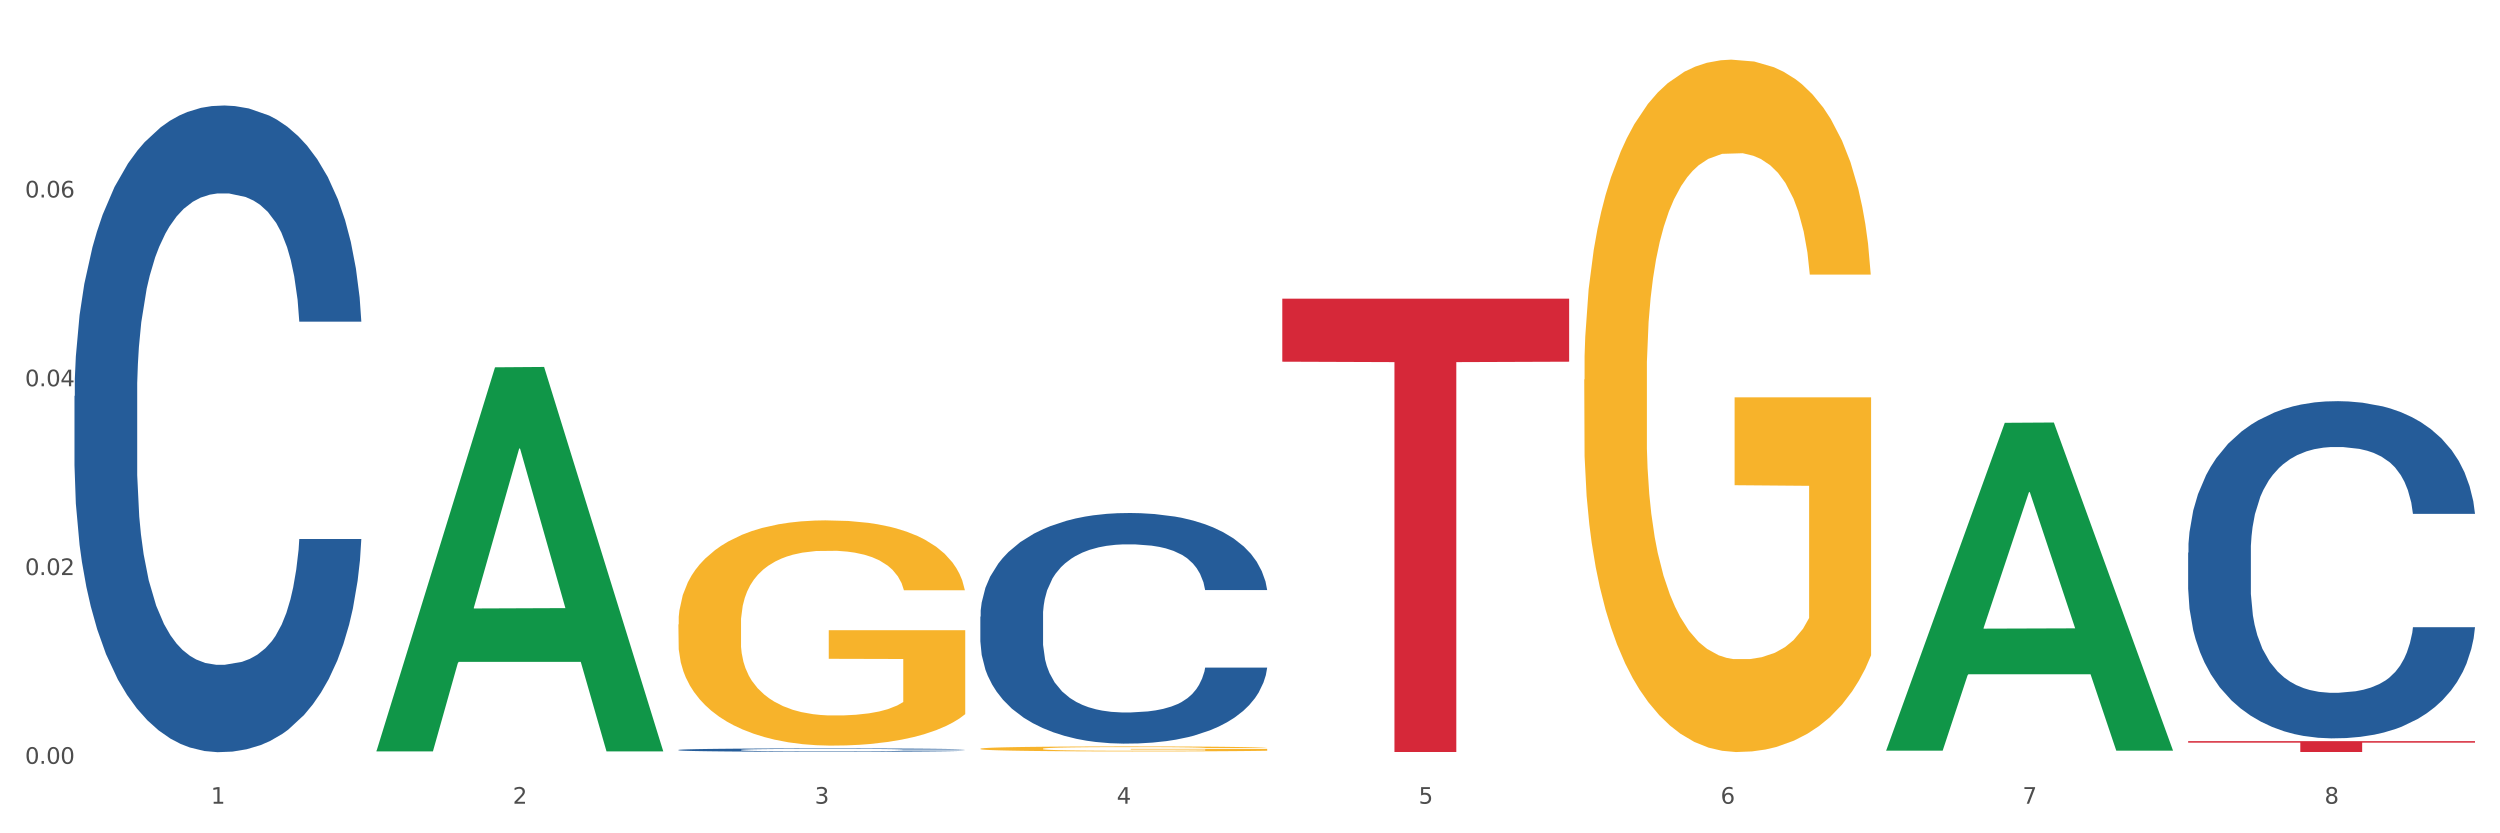 <?xml version="1.0" encoding="utf-8" standalone="no"?>
<!DOCTYPE svg PUBLIC "-//W3C//DTD SVG 1.1//EN"
  "http://www.w3.org/Graphics/SVG/1.1/DTD/svg11.dtd">
<svg xmlns:xlink="http://www.w3.org/1999/xlink" width="1080pt" height="360pt" viewBox="0 0 1080 360" xmlns="http://www.w3.org/2000/svg" version="1.1">
 <rect x="0" y="0" width="1080" height="360" fill="#333333" stroke="none"/>
 <defs>
  <style type="text/css">*{stroke-linejoin: round; stroke-linecap: butt}</style>
 </defs>
 <g id="figure_1">
  <g id="patch_1">
   <path d="M 0 360 
L 1080 360 
L 1080 0 
L 0 0 
z
" style="fill: #ffffff; stroke: #ffffff; stroke-linejoin: miter"/>
  </g>
  <g id="axes_1">
   <g id="matplotlib.axis_1">
    <g id="xtick_1">
     <g id="text_1">
      <!-- 1 -->
      <g style="fill: #4d4d4d" transform="translate(91.082 347.204) scale(0.096 -0.096)">
       <defs>
        <path id="DejaVuSans-31" d="M 794 531 
L 1825 531 
L 1825 4091 
L 703 3866 
L 703 4441 
L 1819 4666 
L 2450 4666 
L 2450 531 
L 3481 531 
L 3481 0 
L 794 0 
L 794 531 
z
" transform="scale(0.016)"/>
       </defs>
       <use xlink:href="#DejaVuSans-31"/>
      </g>
     </g>
    </g>
    <g id="xtick_2">
     <g id="text_2">
      <!-- 2 -->
      <g style="fill: #4d4d4d" transform="translate(221.525 347.204) scale(0.096 -0.096)">
       <defs>
        <path id="DejaVuSans-32" d="M 1228 531 
L 3431 531 
L 3431 0 
L 469 0 
L 469 531 
Q 828 903 1448 1529 
Q 2069 2156 2228 2338 
Q 2531 2678 2651 2914 
Q 2772 3150 2772 3378 
Q 2772 3750 2511 3984 
Q 2250 4219 1831 4219 
Q 1534 4219 1204 4116 
Q 875 4013 500 3803 
L 500 4441 
Q 881 4594 1212 4672 
Q 1544 4750 1819 4750 
Q 2544 4750 2975 4387 
Q 3406 4025 3406 3419 
Q 3406 3131 3298 2873 
Q 3191 2616 2906 2266 
Q 2828 2175 2409 1742 
Q 1991 1309 1228 531 
z
" transform="scale(0.016)"/>
       </defs>
       <use xlink:href="#DejaVuSans-32"/>
      </g>
     </g>
    </g>
    <g id="xtick_3">
     <g id="text_3">
      <!-- 3 -->
      <g style="fill: #4d4d4d" transform="translate(351.968 347.204) scale(0.096 -0.096)">
       <defs>
        <path id="DejaVuSans-33" d="M 2597 2516 
Q 3050 2419 3304 2112 
Q 3559 1806 3559 1356 
Q 3559 666 3084 287 
Q 2609 -91 1734 -91 
Q 1441 -91 1130 -33 
Q 819 25 488 141 
L 488 750 
Q 750 597 1062 519 
Q 1375 441 1716 441 
Q 2309 441 2620 675 
Q 2931 909 2931 1356 
Q 2931 1769 2642 2001 
Q 2353 2234 1838 2234 
L 1294 2234 
L 1294 2753 
L 1863 2753 
Q 2328 2753 2575 2939 
Q 2822 3125 2822 3475 
Q 2822 3834 2567 4026 
Q 2313 4219 1838 4219 
Q 1578 4219 1281 4162 
Q 984 4106 628 3988 
L 628 4550 
Q 988 4650 1302 4700 
Q 1616 4750 1894 4750 
Q 2613 4750 3031 4423 
Q 3450 4097 3450 3541 
Q 3450 3153 3228 2886 
Q 3006 2619 2597 2516 
z
" transform="scale(0.016)"/>
       </defs>
       <use xlink:href="#DejaVuSans-33"/>
      </g>
     </g>
    </g>
    <g id="xtick_4">
     <g id="text_4">
      <!-- 4 -->
      <g style="fill: #4d4d4d" transform="translate(482.412 347.204) scale(0.096 -0.096)">
       <defs>
        <path id="DejaVuSans-34" d="M 2419 4116 
L 825 1625 
L 2419 1625 
L 2419 4116 
z
M 2253 4666 
L 3047 4666 
L 3047 1625 
L 3713 1625 
L 3713 1100 
L 3047 1100 
L 3047 0 
L 2419 0 
L 2419 1100 
L 313 1100 
L 313 1709 
L 2253 4666 
z
" transform="scale(0.016)"/>
       </defs>
       <use xlink:href="#DejaVuSans-34"/>
      </g>
     </g>
    </g>
    <g id="xtick_5">
     <g id="text_5">
      <!-- 5 -->
      <g style="fill: #4d4d4d" transform="translate(612.855 347.204) scale(0.096 -0.096)">
       <defs>
        <path id="DejaVuSans-35" d="M 691 4666 
L 3169 4666 
L 3169 4134 
L 1269 4134 
L 1269 2991 
Q 1406 3038 1543 3061 
Q 1681 3084 1819 3084 
Q 2600 3084 3056 2656 
Q 3513 2228 3513 1497 
Q 3513 744 3044 326 
Q 2575 -91 1722 -91 
Q 1428 -91 1123 -41 
Q 819 9 494 109 
L 494 744 
Q 775 591 1075 516 
Q 1375 441 1709 441 
Q 2250 441 2565 725 
Q 2881 1009 2881 1497 
Q 2881 1984 2565 2268 
Q 2250 2553 1709 2553 
Q 1456 2553 1204 2497 
Q 953 2441 691 2322 
L 691 4666 
z
" transform="scale(0.016)"/>
       </defs>
       <use xlink:href="#DejaVuSans-35"/>
      </g>
     </g>
    </g>
    <g id="xtick_6">
     <g id="text_6">
      <!-- 6 -->
      <g style="fill: #4d4d4d" transform="translate(743.299 347.204) scale(0.096 -0.096)">
       <defs>
        <path id="DejaVuSans-36" d="M 2113 2584 
Q 1688 2584 1439 2293 
Q 1191 2003 1191 1497 
Q 1191 994 1439 701 
Q 1688 409 2113 409 
Q 2538 409 2786 701 
Q 3034 994 3034 1497 
Q 3034 2003 2786 2293 
Q 2538 2584 2113 2584 
z
M 3366 4563 
L 3366 3988 
Q 3128 4100 2886 4159 
Q 2644 4219 2406 4219 
Q 1781 4219 1451 3797 
Q 1122 3375 1075 2522 
Q 1259 2794 1537 2939 
Q 1816 3084 2150 3084 
Q 2853 3084 3261 2657 
Q 3669 2231 3669 1497 
Q 3669 778 3244 343 
Q 2819 -91 2113 -91 
Q 1303 -91 875 529 
Q 447 1150 447 2328 
Q 447 3434 972 4092 
Q 1497 4750 2381 4750 
Q 2619 4750 2861 4703 
Q 3103 4656 3366 4563 
z
" transform="scale(0.016)"/>
       </defs>
       <use xlink:href="#DejaVuSans-36"/>
      </g>
     </g>
    </g>
    <g id="xtick_7">
     <g id="text_7">
      <!-- 7 -->
      <g style="fill: #4d4d4d" transform="translate(873.742 347.204) scale(0.096 -0.096)">
       <defs>
        <path id="DejaVuSans-37" d="M 525 4666 
L 3525 4666 
L 3525 4397 
L 1831 0 
L 1172 0 
L 2766 4134 
L 525 4134 
L 525 4666 
z
" transform="scale(0.016)"/>
       </defs>
       <use xlink:href="#DejaVuSans-37"/>
      </g>
     </g>
    </g>
    <g id="xtick_8">
     <g id="text_8">
      <!-- 8 -->
      <g style="fill: #4d4d4d" transform="translate(1004.185 347.204) scale(0.096 -0.096)">
       <defs>
        <path id="DejaVuSans-38" d="M 2034 2216 
Q 1584 2216 1326 1975 
Q 1069 1734 1069 1313 
Q 1069 891 1326 650 
Q 1584 409 2034 409 
Q 2484 409 2743 651 
Q 3003 894 3003 1313 
Q 3003 1734 2745 1975 
Q 2488 2216 2034 2216 
z
M 1403 2484 
Q 997 2584 770 2862 
Q 544 3141 544 3541 
Q 544 4100 942 4425 
Q 1341 4750 2034 4750 
Q 2731 4750 3128 4425 
Q 3525 4100 3525 3541 
Q 3525 3141 3298 2862 
Q 3072 2584 2669 2484 
Q 3125 2378 3379 2068 
Q 3634 1759 3634 1313 
Q 3634 634 3220 271 
Q 2806 -91 2034 -91 
Q 1263 -91 848 271 
Q 434 634 434 1313 
Q 434 1759 690 2068 
Q 947 2378 1403 2484 
z
M 1172 3481 
Q 1172 3119 1398 2916 
Q 1625 2713 2034 2713 
Q 2441 2713 2670 2916 
Q 2900 3119 2900 3481 
Q 2900 3844 2670 4047 
Q 2441 4250 2034 4250 
Q 1625 4250 1398 4047 
Q 1172 3844 1172 3481 
z
" transform="scale(0.016)"/>
       </defs>
       <use xlink:href="#DejaVuSans-38"/>
      </g>
     </g>
    </g>
    <g id="xtick_9"/>
    <g id="xtick_10"/>
    <g id="xtick_11"/>
    <g id="xtick_12"/>
    <g id="xtick_13"/>
    <g id="xtick_14"/>
    <g id="xtick_15"/>
   </g>
   <g id="matplotlib.axis_2">
    <g id="ytick_1">
     <g id="text_9">
      <!-- 0.00 -->
      <g style="fill: #4d4d4d" transform="translate(10.8 329.968) scale(0.096 -0.096)">
       <defs>
        <path id="DejaVuSans-30" d="M 2034 4250 
Q 1547 4250 1301 3770 
Q 1056 3291 1056 2328 
Q 1056 1369 1301 889 
Q 1547 409 2034 409 
Q 2525 409 2770 889 
Q 3016 1369 3016 2328 
Q 3016 3291 2770 3770 
Q 2525 4250 2034 4250 
z
M 2034 4750 
Q 2819 4750 3233 4129 
Q 3647 3509 3647 2328 
Q 3647 1150 3233 529 
Q 2819 -91 2034 -91 
Q 1250 -91 836 529 
Q 422 1150 422 2328 
Q 422 3509 836 4129 
Q 1250 4750 2034 4750 
z
" transform="scale(0.016)"/>
        <path id="DejaVuSans-2e" d="M 684 794 
L 1344 794 
L 1344 0 
L 684 0 
L 684 794 
z
" transform="scale(0.016)"/>
       </defs>
       <use xlink:href="#DejaVuSans-30"/>
       <use xlink:href="#DejaVuSans-2e" transform="translate(63.623 0)"/>
       <use xlink:href="#DejaVuSans-30" transform="translate(95.41 0)"/>
       <use xlink:href="#DejaVuSans-30" transform="translate(159.033 0)"/>
      </g>
     </g>
    </g>
    <g id="ytick_2">
     <g id="text_10">
      <!-- 0.02 -->
      <g style="fill: #4d4d4d" transform="translate(10.8 248.417) scale(0.096 -0.096)">
       <use xlink:href="#DejaVuSans-30"/>
       <use xlink:href="#DejaVuSans-2e" transform="translate(63.623 0)"/>
       <use xlink:href="#DejaVuSans-30" transform="translate(95.41 0)"/>
       <use xlink:href="#DejaVuSans-32" transform="translate(159.033 0)"/>
      </g>
     </g>
    </g>
    <g id="ytick_3">
     <g id="text_11">
      <!-- 0.04 -->
      <g style="fill: #4d4d4d" transform="translate(10.8 166.866) scale(0.096 -0.096)">
       <use xlink:href="#DejaVuSans-30"/>
       <use xlink:href="#DejaVuSans-2e" transform="translate(63.623 0)"/>
       <use xlink:href="#DejaVuSans-30" transform="translate(95.41 0)"/>
       <use xlink:href="#DejaVuSans-34" transform="translate(159.033 0)"/>
      </g>
     </g>
    </g>
    <g id="ytick_4">
     <g id="text_12">
      <!-- 0.06 -->
      <g style="fill: #4d4d4d" transform="translate(10.8 85.315) scale(0.096 -0.096)">
       <use xlink:href="#DejaVuSans-30"/>
       <use xlink:href="#DejaVuSans-2e" transform="translate(63.623 0)"/>
       <use xlink:href="#DejaVuSans-30" transform="translate(95.41 0)"/>
       <use xlink:href="#DejaVuSans-36" transform="translate(159.033 0)"/>
      </g>
     </g>
    </g>
    <g id="ytick_5"/>
    <g id="ytick_6"/>
    <g id="ytick_7"/>
    <g id="ytick_8"/>
   </g>
   <g id="PolyCollection_1">
    <path d="M 162.618 324.306 
L 162.746 324.15 
L 213.848 158.675 
L 235.055 158.519 
L 286.54 324.618 
L 262.011 324.618 
L 250.896 285.939 
L 198.134 285.939 
L 197.751 286.563 
L 187.019 324.618 
L 162.618 324.618 
L 162.618 324.306 
L 204.777 262.857 
L 244.253 262.701 
L 224.707 193.922 
L 224.451 193.61 
L 224.196 194.078 
L 204.649 262.701 
L 204.777 262.857 
L 162.618 324.306 
z
" clip-path="url(#paa4ff3e8b0)" style="fill: #109648"/>
    <path d="M 293.062 323.968 
L 293.208 323.966 
L 293.208 323.929 
L 293.648 323.878 
L 295.259 323.785 
L 297.31 323.714 
L 300.825 323.631 
L 302.729 323.596 
L 305.22 323.558 
L 310.346 323.495 
L 316.205 323.441 
L 320.307 323.412 
L 323.383 323.393 
L 330.267 323.36 
L 334.222 323.345 
L 338.324 323.333 
L 341.839 323.325 
L 347.698 323.316 
L 352.386 323.312 
L 357.806 323.31 
L 362.346 323.312 
L 368.352 323.317 
L 377.141 323.333 
L 380.51 323.342 
L 385.051 323.358 
L 389.738 323.38 
L 393.546 323.401 
L 397.941 323.432 
L 402.482 323.472 
L 406.876 323.523 
L 409.952 323.57 
L 412.442 323.619 
L 414.639 323.679 
L 416.251 323.745 
L 416.983 323.799 
L 390.177 323.799 
L 389.445 323.75 
L 387.98 323.696 
L 386.515 323.66 
L 384.904 323.631 
L 382.414 323.598 
L 380.217 323.576 
L 376.555 323.551 
L 373.186 323.535 
L 370.403 323.525 
L 367.034 323.517 
L 359.856 323.509 
L 354.729 323.509 
L 351.507 323.512 
L 347.552 323.519 
L 344.183 323.528 
L 340.228 323.544 
L 337.152 323.562 
L 334.076 323.584 
L 332.318 323.6 
L 329.682 323.63 
L 327.924 323.654 
L 325.58 323.695 
L 324.262 323.725 
L 321.918 323.801 
L 320.893 323.857 
L 320.453 323.896 
L 320.16 323.938 
L 320.16 324.147 
L 321.039 324.24 
L 321.772 324.28 
L 322.944 324.326 
L 325.141 324.384 
L 328.363 324.442 
L 331.732 324.483 
L 334.515 324.509 
L 337.152 324.527 
L 339.789 324.542 
L 343.011 324.555 
L 345.648 324.564 
L 349.603 324.572 
L 354.29 324.576 
L 357.952 324.576 
L 365.422 324.569 
L 368.791 324.562 
L 372.014 324.553 
L 375.529 324.538 
L 378.313 324.522 
L 379.924 324.51 
L 382.56 324.485 
L 384.611 324.458 
L 386.369 324.427 
L 387.541 324.401 
L 388.859 324.36 
L 389.884 324.315 
L 390.177 324.291 
L 416.983 324.291 
L 416.397 324.339 
L 415.372 324.386 
L 413.321 324.449 
L 411.71 324.485 
L 409.22 324.529 
L 406.583 324.566 
L 402.921 324.608 
L 399.552 324.638 
L 396.037 324.665 
L 392.228 324.689 
L 385.344 324.722 
L 382.853 324.732 
L 377.58 324.748 
L 373.479 324.757 
L 367.473 324.767 
L 361.321 324.772 
L 354.876 324.773 
L 349.163 324.771 
L 342.865 324.763 
L 338.91 324.755 
L 334.515 324.743 
L 329.389 324.724 
L 324.555 324.701 
L 320.014 324.674 
L 315.766 324.644 
L 311.811 324.609 
L 306.684 324.551 
L 302.876 324.495 
L 300.093 324.443 
L 298.189 324.399 
L 296.284 324.343 
L 295.259 324.304 
L 293.648 324.211 
L 293.062 324.124 
L 293.062 323.968 
z
" clip-path="url(#paa4ff3e8b0)" style="fill: #255c99"/>
    <path d="M 32.175 171.099 
L 32.321 170.844 
L 32.321 163.7 
L 32.761 154.005 
L 34.372 136.145 
L 36.423 122.622 
L 39.938 106.804 
L 41.843 100.17 
L 44.333 92.771 
L 49.46 80.779 
L 55.319 70.573 
L 59.42 64.96 
L 62.496 61.388 
L 69.381 55.01 
L 73.336 52.203 
L 77.437 49.907 
L 80.953 48.376 
L 86.812 46.59 
L 91.499 45.825 
L 96.919 45.57 
L 101.46 45.825 
L 107.465 46.845 
L 116.254 49.907 
L 119.623 51.693 
L 124.164 54.755 
L 128.851 58.837 
L 132.66 62.919 
L 137.054 68.787 
L 141.595 76.442 
L 145.989 86.137 
L 149.065 95.067 
L 151.555 104.507 
L 153.753 115.989 
L 155.364 128.491 
L 156.096 138.951 
L 129.291 138.951 
L 128.558 129.511 
L 127.093 119.305 
L 125.629 112.417 
L 124.017 106.804 
L 121.527 100.425 
L 119.33 96.343 
L 115.668 91.495 
L 112.299 88.433 
L 109.516 86.647 
L 106.147 85.117 
L 98.969 83.586 
L 93.843 83.586 
L 90.62 84.096 
L 86.665 85.372 
L 83.296 87.158 
L 79.341 90.219 
L 76.265 93.536 
L 73.189 97.874 
L 71.431 100.935 
L 68.795 106.548 
L 67.037 111.141 
L 64.693 119.05 
L 63.375 124.663 
L 61.031 139.207 
L 60.006 149.922 
L 59.567 157.322 
L 59.274 165.486 
L 59.274 205.288 
L 60.152 223.148 
L 60.885 230.802 
L 62.057 239.477 
L 64.254 250.703 
L 67.476 261.674 
L 70.845 269.584 
L 73.629 274.431 
L 76.265 278.003 
L 78.902 280.81 
L 82.124 283.361 
L 84.761 284.892 
L 88.716 286.423 
L 93.403 287.189 
L 97.065 287.189 
L 104.536 285.913 
L 107.905 284.637 
L 111.127 282.851 
L 114.643 280.045 
L 117.426 276.983 
L 119.037 274.687 
L 121.674 269.839 
L 123.724 264.736 
L 125.482 258.868 
L 126.654 253.765 
L 127.972 246.111 
L 128.998 237.436 
L 129.291 232.843 
L 156.096 232.843 
L 155.51 242.029 
L 154.485 250.958 
L 152.434 262.95 
L 150.823 269.839 
L 148.333 278.259 
L 145.696 285.403 
L 142.034 293.312 
L 138.665 299.18 
L 135.15 304.283 
L 131.341 308.876 
L 124.457 315.254 
L 121.967 317.04 
L 116.693 320.102 
L 112.592 321.888 
L 106.586 323.674 
L 100.434 324.694 
L 93.989 324.95 
L 88.276 324.439 
L 81.978 322.908 
L 78.023 321.378 
L 73.629 319.081 
L 68.502 315.509 
L 63.668 311.172 
L 59.127 306.069 
L 54.879 300.201 
L 50.924 293.567 
L 45.798 282.596 
L 41.989 271.88 
L 39.206 261.93 
L 37.302 253.51 
L 35.398 242.794 
L 34.372 235.395 
L 32.761 217.535 
L 32.175 200.951 
L 32.175 171.099 
z
" clip-path="url(#paa4ff3e8b0)" style="fill: #255c99"/>
    <path d="M 553.949 129.038 
L 677.87 129.038 
L 677.87 156.253 
L 629.124 156.437 
L 629.124 324.874 
L 602.401 324.874 
L 602.401 156.437 
L 553.949 156.253 
L 553.949 129.222 
L 553.949 129.038 
z
" clip-path="url(#paa4ff3e8b0)" style="fill: #d62839"/>
    <path d="M 293.062 269.762 
L 293.208 269.673 
L 293.208 266.473 
L 293.501 263.718 
L 294.964 257.053 
L 297.158 251.543 
L 298.768 248.61 
L 300.377 246.21 
L 302.279 243.811 
L 304.62 241.322 
L 308.863 237.678 
L 311.496 235.812 
L 314.715 233.857 
L 320.567 231.013 
L 324.81 229.413 
L 329.199 228.08 
L 336.368 226.48 
L 341.05 225.769 
L 346.025 225.236 
L 352.023 224.881 
L 356.559 224.792 
L 366.507 225.058 
L 374.993 225.858 
L 379.09 226.48 
L 384.357 227.547 
L 387.137 228.258 
L 391.672 229.68 
L 396.354 231.546 
L 399.573 233.146 
L 404.401 236.168 
L 408.058 239.189 
L 411.423 242.922 
L 413.179 245.499 
L 414.496 247.899 
L 415.666 250.654 
L 416.837 255.009 
L 390.502 255.009 
L 389.477 251.898 
L 387.868 248.965 
L 385.527 246.121 
L 383.479 244.344 
L 379.968 242.122 
L 376.749 240.7 
L 373.384 239.634 
L 369.287 238.745 
L 366.069 238.301 
L 361.533 237.945 
L 352.608 238.034 
L 346.61 238.745 
L 342.513 239.634 
L 339.88 240.433 
L 337.539 241.322 
L 334.905 242.566 
L 331.833 244.433 
L 329.638 246.121 
L 327.444 248.254 
L 325.688 250.387 
L 324.079 252.876 
L 322.762 255.542 
L 321.738 258.297 
L 320.86 261.674 
L 320.128 267.273 
L 320.128 279.449 
L 320.421 282.204 
L 321.153 285.848 
L 322.03 288.603 
L 323.493 291.891 
L 324.81 294.113 
L 327.297 297.312 
L 330.077 299.979 
L 332.272 301.667 
L 334.466 303.089 
L 338.27 305.044 
L 342.513 306.644 
L 346.171 307.622 
L 351.145 308.511 
L 354.51 308.866 
L 357.436 309.044 
L 364.605 309.044 
L 369.726 308.777 
L 375.432 308.155 
L 379.821 307.355 
L 383.479 306.378 
L 387.576 304.778 
L 390.209 303.267 
L 390.209 284.692 
L 358.022 284.604 
L 358.022 272.25 
L 416.983 272.25 
L 416.983 308.511 
L 414.496 310.377 
L 411.716 312.065 
L 408.79 313.576 
L 404.401 315.443 
L 399.134 317.22 
L 394.452 318.464 
L 389.477 319.531 
L 383.625 320.508 
L 376.017 321.397 
L 371.336 321.753 
L 365.483 322.019 
L 358.607 322.108 
L 352.608 321.93 
L 346.756 321.486 
L 340.611 320.686 
L 334.613 319.531 
L 330.077 318.375 
L 325.542 316.953 
L 320.714 315.087 
L 316.91 313.31 
L 313.984 311.71 
L 310.765 309.666 
L 307.253 307 
L 304.62 304.6 
L 302.279 302.112 
L 299.792 298.912 
L 298.036 296.157 
L 296.281 292.691 
L 295.256 290.114 
L 294.086 286.114 
L 293.208 280.515 
L 293.062 269.762 
z
" clip-path="url(#paa4ff3e8b0)" style="fill: #f7b32b"/>
    <path d="M 945.279 320.181 
L 1069.2 320.181 
L 1069.2 320.834 
L 1020.454 320.838 
L 1020.454 324.878 
L 993.731 324.878 
L 993.731 320.838 
L 945.279 320.834 
L 945.279 320.186 
L 945.279 320.181 
z
" clip-path="url(#paa4ff3e8b0)" style="fill: #d62839"/>
    <path d="M 945.279 238.753 
L 945.425 238.62 
L 945.425 234.895 
L 945.865 229.839 
L 947.476 220.526 
L 949.527 213.475 
L 953.042 205.226 
L 954.946 201.767 
L 957.437 197.909 
L 962.563 191.656 
L 968.422 186.334 
L 972.524 183.407 
L 975.6 181.544 
L 982.484 178.218 
L 986.439 176.755 
L 990.541 175.557 
L 994.056 174.759 
L 999.915 173.828 
L 1004.603 173.429 
L 1010.022 173.296 
L 1014.563 173.429 
L 1020.569 173.961 
L 1029.358 175.557 
L 1032.727 176.489 
L 1037.268 178.085 
L 1041.955 180.214 
L 1045.763 182.343 
L 1050.158 185.403 
L 1054.699 189.394 
L 1059.093 194.45 
L 1062.169 199.106 
L 1064.659 204.029 
L 1066.856 210.016 
L 1068.468 216.535 
L 1069.2 221.99 
L 1042.394 221.99 
L 1041.662 217.067 
L 1040.197 211.745 
L 1038.732 208.153 
L 1037.121 205.226 
L 1034.631 201.9 
L 1032.434 199.771 
L 1028.772 197.244 
L 1025.403 195.647 
L 1022.62 194.716 
L 1019.251 193.917 
L 1012.073 193.119 
L 1006.946 193.119 
L 1003.724 193.385 
L 999.769 194.05 
L 996.4 194.982 
L 992.445 196.578 
L 989.369 198.308 
L 986.293 200.57 
L 984.535 202.166 
L 981.899 205.093 
L 980.141 207.488 
L 977.797 211.612 
L 976.479 214.539 
L 974.135 222.123 
L 973.11 227.711 
L 972.67 231.569 
L 972.377 235.826 
L 972.377 256.581 
L 973.256 265.894 
L 973.989 269.886 
L 975.16 274.409 
L 977.358 280.263 
L 980.58 285.984 
L 983.949 290.108 
L 986.732 292.636 
L 989.369 294.499 
L 992.006 295.962 
L 995.228 297.293 
L 997.865 298.091 
L 1001.82 298.889 
L 1006.507 299.288 
L 1010.169 299.288 
L 1017.639 298.623 
L 1021.008 297.958 
L 1024.231 297.027 
L 1027.746 295.563 
L 1030.53 293.967 
L 1032.141 292.769 
L 1034.777 290.241 
L 1036.828 287.58 
L 1038.586 284.52 
L 1039.758 281.86 
L 1041.076 277.868 
L 1042.101 273.345 
L 1042.394 270.95 
L 1069.2 270.95 
L 1068.614 275.74 
L 1067.589 280.396 
L 1065.538 286.649 
L 1063.927 290.241 
L 1061.437 294.632 
L 1058.8 298.357 
L 1055.138 302.481 
L 1051.769 305.541 
L 1048.254 308.202 
L 1044.445 310.597 
L 1037.561 313.923 
L 1035.07 314.855 
L 1029.797 316.451 
L 1025.696 317.382 
L 1019.69 318.314 
L 1013.538 318.846 
L 1007.093 318.979 
L 1001.38 318.713 
L 995.082 317.915 
L 991.127 317.116 
L 986.732 315.919 
L 981.606 314.056 
L 976.772 311.795 
L 972.231 309.134 
L 967.983 306.074 
L 964.028 302.614 
L 958.901 296.894 
L 955.093 291.306 
L 952.31 286.117 
L 950.406 281.727 
L 948.501 276.139 
L 947.476 272.28 
L 945.865 262.967 
L 945.279 254.319 
L 945.279 238.753 
z
" clip-path="url(#paa4ff3e8b0)" style="fill: #255c99"/>
    <path d="M 423.505 266.383 
L 423.652 266.292 
L 423.652 263.744 
L 424.091 260.287 
L 425.702 253.917 
L 427.753 249.094 
L 431.269 243.452 
L 433.173 241.086 
L 435.663 238.448 
L 440.79 234.171 
L 446.649 230.531 
L 450.75 228.529 
L 453.826 227.255 
L 460.711 224.98 
L 464.666 223.979 
L 468.767 223.16 
L 472.283 222.614 
L 478.142 221.977 
L 482.829 221.704 
L 488.249 221.613 
L 492.79 221.704 
L 498.795 222.068 
L 507.584 223.16 
L 510.953 223.797 
L 515.494 224.889 
L 520.181 226.345 
L 523.99 227.801 
L 528.384 229.894 
L 532.925 232.624 
L 537.319 236.082 
L 540.395 239.267 
L 542.886 242.633 
L 545.083 246.728 
L 546.694 251.187 
L 547.426 254.918 
L 520.621 254.918 
L 519.888 251.551 
L 518.424 247.911 
L 516.959 245.454 
L 515.348 243.452 
L 512.857 241.177 
L 510.66 239.722 
L 506.998 237.993 
L 503.629 236.901 
L 500.846 236.264 
L 497.477 235.718 
L 490.3 235.172 
L 485.173 235.172 
L 481.95 235.354 
L 477.995 235.809 
L 474.626 236.446 
L 470.671 237.538 
L 467.595 238.721 
L 464.519 240.268 
L 462.762 241.359 
L 460.125 243.361 
L 458.367 244.999 
L 456.024 247.82 
L 454.705 249.822 
L 452.362 255.009 
L 451.336 258.831 
L 450.897 261.47 
L 450.604 264.381 
L 450.604 278.577 
L 451.483 284.947 
L 452.215 287.676 
L 453.387 290.77 
L 455.584 294.774 
L 458.807 298.687 
L 462.176 301.508 
L 464.959 303.237 
L 467.595 304.511 
L 470.232 305.512 
L 473.455 306.422 
L 476.091 306.968 
L 480.046 307.514 
L 484.733 307.787 
L 488.395 307.787 
L 495.866 307.332 
L 499.235 306.877 
L 502.457 306.24 
L 505.973 305.239 
L 508.756 304.147 
L 510.367 303.328 
L 513.004 301.599 
L 515.055 299.779 
L 516.812 297.686 
L 517.984 295.866 
L 519.302 293.136 
L 520.328 290.042 
L 520.621 288.404 
L 547.426 288.404 
L 546.84 291.68 
L 545.815 294.865 
L 543.764 299.142 
L 542.153 301.599 
L 539.663 304.602 
L 537.026 307.15 
L 533.364 309.97 
L 529.995 312.063 
L 526.48 313.883 
L 522.671 315.521 
L 515.787 317.796 
L 513.297 318.433 
L 508.024 319.525 
L 503.922 320.162 
L 497.917 320.799 
L 491.764 321.163 
L 485.319 321.254 
L 479.607 321.072 
L 473.308 320.526 
L 469.353 319.98 
L 464.959 319.161 
L 459.832 317.887 
L 454.998 316.34 
L 450.457 314.52 
L 446.209 312.427 
L 442.255 310.061 
L 437.128 306.149 
L 433.319 302.327 
L 430.536 298.778 
L 428.632 295.775 
L 426.728 291.953 
L 425.702 289.314 
L 424.091 282.945 
L 423.505 277.03 
L 423.505 266.383 
z
" clip-path="url(#paa4ff3e8b0)" style="fill: #255c99"/>
    <path d="M 684.392 163.986 
L 684.538 163.713 
L 684.538 153.879 
L 684.831 145.411 
L 686.294 124.922 
L 688.489 107.985 
L 690.098 98.971 
L 691.707 91.595 
L 693.609 84.219 
L 695.95 76.57 
L 700.193 65.37 
L 702.827 59.633 
L 706.045 53.623 
L 711.898 44.882 
L 716.14 39.965 
L 720.53 35.867 
L 727.699 30.95 
L 732.38 28.764 
L 737.355 27.125 
L 743.353 26.033 
L 747.889 25.759 
L 757.838 26.579 
L 766.323 29.038 
L 770.42 30.95 
L 775.687 34.228 
L 778.467 36.413 
L 783.002 40.784 
L 787.684 46.521 
L 790.903 51.438 
L 795.731 60.726 
L 799.389 70.014 
L 802.754 81.487 
L 804.509 89.409 
L 805.826 96.785 
L 806.996 105.254 
L 808.167 118.639 
L 781.832 118.639 
L 780.808 109.078 
L 779.198 100.063 
L 776.857 91.322 
L 774.809 85.858 
L 771.298 79.029 
L 768.079 74.658 
L 764.714 71.38 
L 760.617 68.648 
L 757.399 67.282 
L 752.863 66.19 
L 743.939 66.463 
L 737.94 68.648 
L 733.843 71.38 
L 731.21 73.838 
L 728.869 76.57 
L 726.236 80.395 
L 723.163 86.131 
L 720.968 91.322 
L 718.774 97.878 
L 717.018 104.434 
L 715.409 112.083 
L 714.092 120.278 
L 713.068 128.747 
L 712.19 139.127 
L 711.459 156.338 
L 711.459 193.763 
L 711.751 202.231 
L 712.483 213.431 
L 713.361 221.9 
L 714.824 232.007 
L 716.14 238.837 
L 718.628 248.671 
L 721.407 256.866 
L 723.602 262.057 
L 725.797 266.427 
L 729.601 272.437 
L 733.843 277.354 
L 737.501 280.359 
L 742.475 283.091 
L 745.841 284.184 
L 748.767 284.73 
L 755.936 284.73 
L 761.056 283.911 
L 766.762 281.998 
L 771.151 279.54 
L 774.809 276.535 
L 778.906 271.618 
L 781.539 266.974 
L 781.539 209.88 
L 749.352 209.607 
L 749.352 171.635 
L 808.313 171.635 
L 808.313 283.091 
L 805.826 288.828 
L 803.046 294.018 
L 800.12 298.662 
L 795.731 304.399 
L 790.464 309.862 
L 785.782 313.687 
L 780.808 316.965 
L 774.955 319.97 
L 767.348 322.702 
L 762.666 323.794 
L 756.813 324.614 
L 749.937 324.887 
L 743.939 324.341 
L 738.086 322.975 
L 731.941 320.516 
L 725.943 316.965 
L 721.407 313.414 
L 716.872 309.043 
L 712.044 303.306 
L 708.24 297.843 
L 705.314 292.925 
L 702.095 286.642 
L 698.584 278.447 
L 695.95 271.071 
L 693.609 263.422 
L 691.122 253.588 
L 689.366 245.12 
L 687.611 234.466 
L 686.587 226.544 
L 685.416 214.251 
L 684.538 197.041 
L 684.392 163.986 
z
" clip-path="url(#paa4ff3e8b0)" style="fill: #f7b32b"/>
    <path d="M 423.505 323.456 
L 423.651 323.454 
L 423.651 323.383 
L 423.944 323.322 
L 425.407 323.174 
L 427.602 323.051 
L 429.211 322.986 
L 430.82 322.933 
L 432.722 322.879 
L 435.063 322.824 
L 439.306 322.743 
L 441.94 322.701 
L 445.158 322.658 
L 451.011 322.595 
L 455.254 322.559 
L 459.643 322.529 
L 466.812 322.494 
L 471.494 322.478 
L 476.468 322.466 
L 482.467 322.458 
L 487.002 322.456 
L 496.951 322.462 
L 505.437 322.48 
L 509.533 322.494 
L 514.8 322.517 
L 517.58 322.533 
L 522.115 322.565 
L 526.797 322.606 
L 530.016 322.642 
L 534.844 322.709 
L 538.502 322.776 
L 541.867 322.859 
L 543.622 322.917 
L 544.939 322.97 
L 546.11 323.031 
L 547.28 323.128 
L 520.945 323.128 
L 519.921 323.059 
L 518.312 322.994 
L 515.971 322.931 
L 513.922 322.891 
L 510.411 322.842 
L 507.192 322.81 
L 503.827 322.786 
L 499.731 322.766 
L 496.512 322.757 
L 491.976 322.749 
L 483.052 322.751 
L 477.053 322.766 
L 472.957 322.786 
L 470.323 322.804 
L 467.982 322.824 
L 465.349 322.851 
L 462.276 322.893 
L 460.082 322.931 
L 457.887 322.978 
L 456.131 323.025 
L 454.522 323.081 
L 453.205 323.14 
L 452.181 323.201 
L 451.303 323.276 
L 450.572 323.401 
L 450.572 323.672 
L 450.864 323.733 
L 451.596 323.814 
L 452.474 323.875 
L 453.937 323.948 
L 455.254 323.998 
L 457.741 324.069 
L 460.521 324.128 
L 462.715 324.166 
L 464.91 324.197 
L 468.714 324.241 
L 472.957 324.277 
L 476.614 324.298 
L 481.589 324.318 
L 484.954 324.326 
L 487.88 324.33 
L 495.049 324.33 
L 500.17 324.324 
L 505.875 324.31 
L 510.265 324.292 
L 513.922 324.271 
L 518.019 324.235 
L 520.652 324.201 
L 520.652 323.788 
L 488.465 323.786 
L 488.465 323.512 
L 547.426 323.512 
L 547.426 324.318 
L 544.939 324.36 
L 542.159 324.397 
L 539.233 324.431 
L 534.844 324.472 
L 529.577 324.512 
L 524.895 324.539 
L 519.921 324.563 
L 514.069 324.585 
L 506.461 324.605 
L 501.779 324.613 
L 495.927 324.618 
L 489.05 324.62 
L 483.052 324.616 
L 477.2 324.607 
L 471.055 324.589 
L 465.056 324.563 
L 460.521 324.537 
L 455.985 324.506 
L 451.157 324.464 
L 447.353 324.425 
L 444.427 324.389 
L 441.208 324.344 
L 437.697 324.284 
L 435.063 324.231 
L 432.722 324.176 
L 430.235 324.105 
L 428.48 324.043 
L 426.724 323.966 
L 425.7 323.909 
L 424.529 323.82 
L 423.651 323.695 
L 423.505 323.456 
z
" clip-path="url(#paa4ff3e8b0)" style="fill: #f7b32b"/>
    <path d="M 814.835 324.022 
L 814.963 323.889 
L 866.065 182.654 
L 887.272 182.521 
L 938.757 324.288 
L 914.228 324.288 
L 903.113 291.276 
L 850.351 291.276 
L 849.968 291.808 
L 839.236 324.288 
L 814.835 324.288 
L 814.835 324.022 
L 856.994 271.575 
L 896.47 271.441 
L 876.924 212.738 
L 876.668 212.472 
L 876.413 212.871 
L 856.866 271.441 
L 856.994 271.575 
L 814.835 324.022 
z
" clip-path="url(#paa4ff3e8b0)" style="fill: #109648"/>
   </g>
  </g>
 </g>
 <defs>
  <clipPath id="paa4ff3e8b0">
   <rect x="32.175" y="10.8" width="1037.025" height="329.109"/>
  </clipPath>
 </defs>
</svg>
